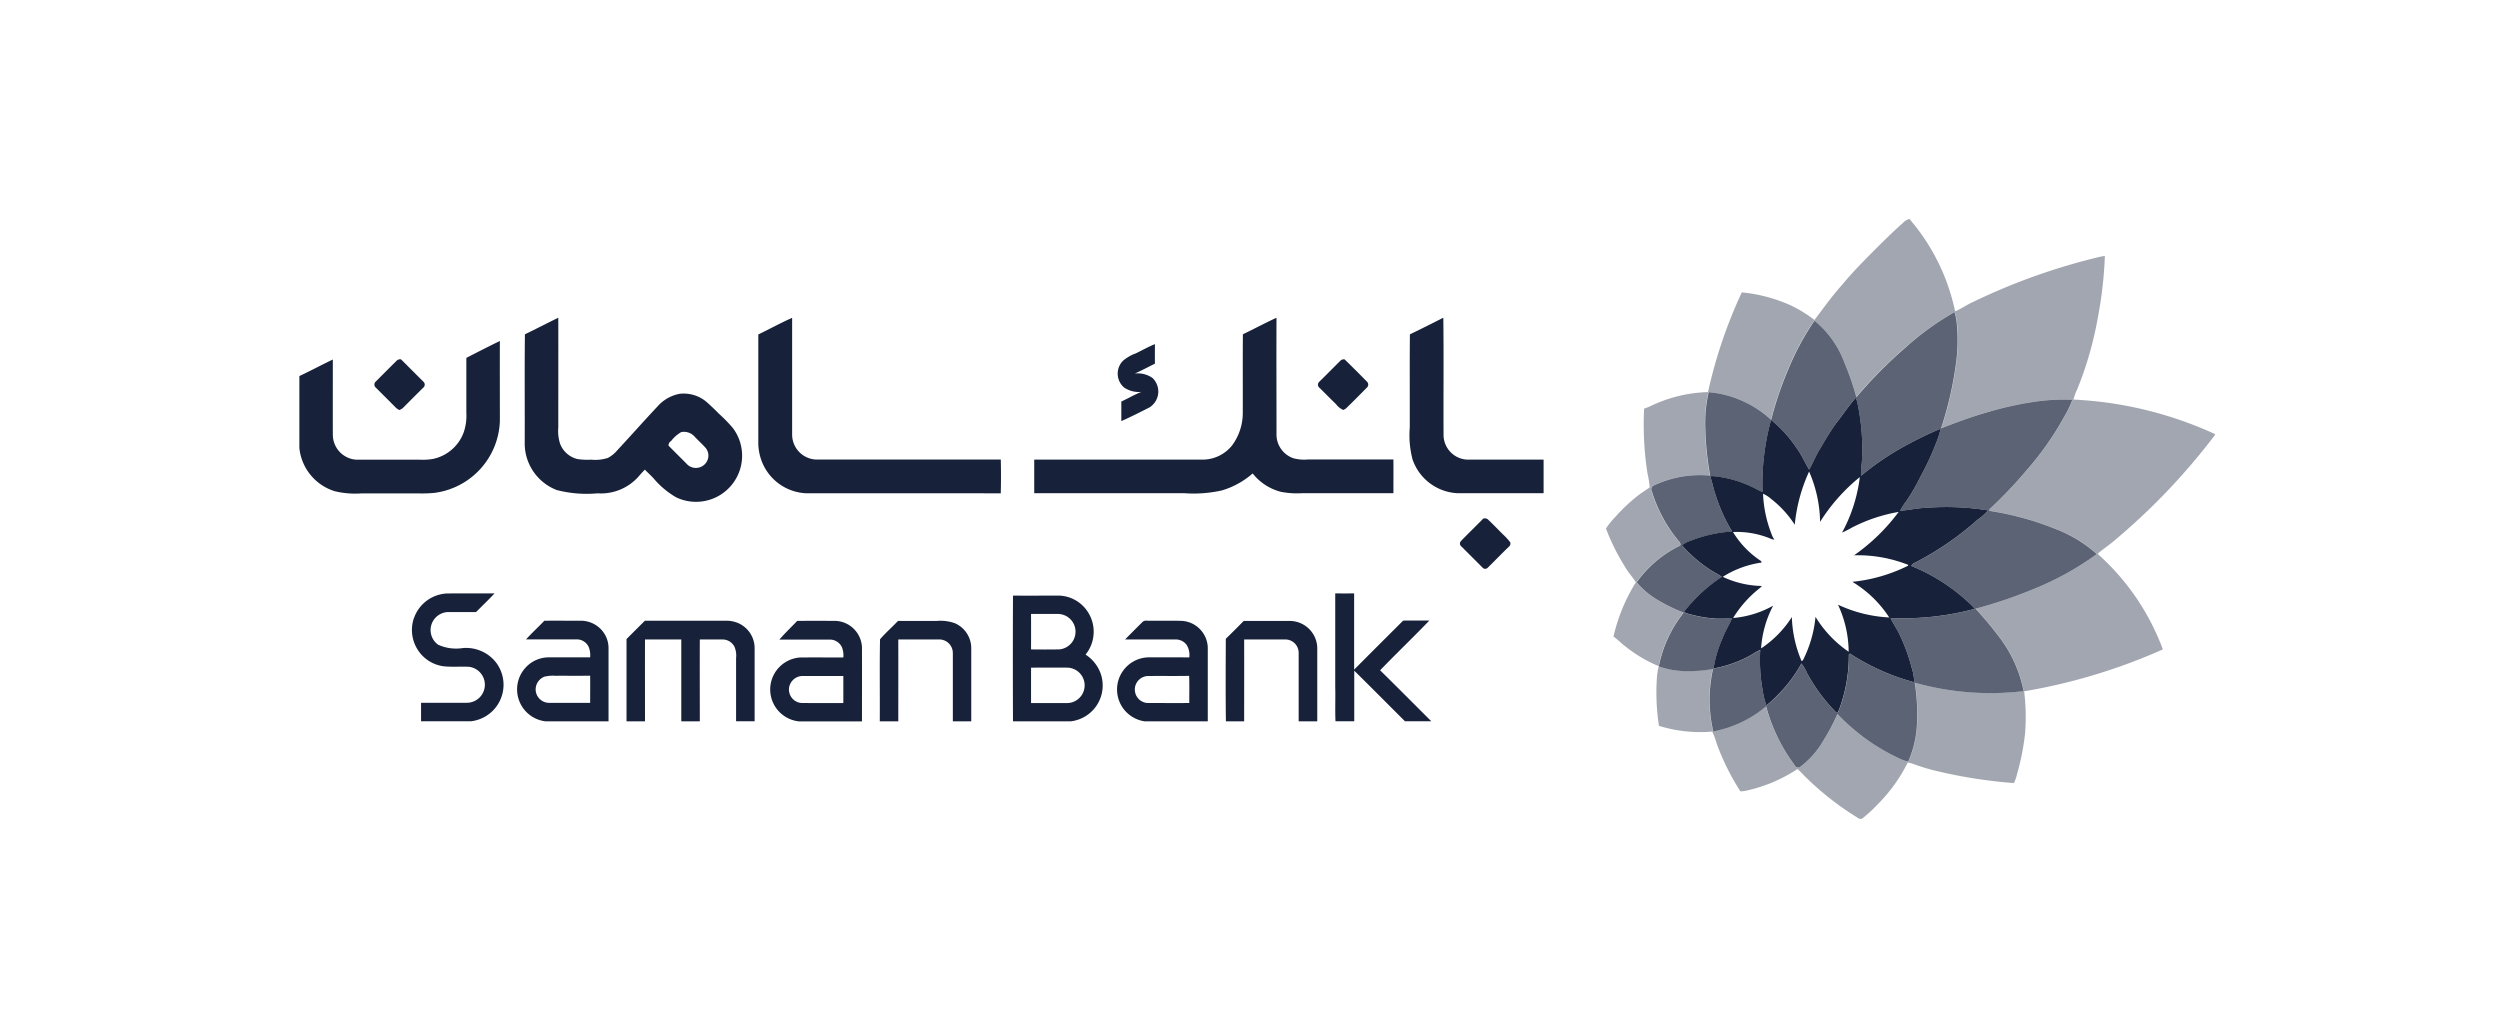 <svg id="Group_20_copy" data-name="Group 20 copy" xmlns="http://www.w3.org/2000/svg" width="171" height="70" viewBox="0 0 171 70">
<defs>
    <style>
      .cls-1, .cls-2, .cls-3 {
        fill: #17223a;
        fill-rule: evenodd;
      }

      .cls-2 {
        fill-opacity: 0.7;
      }

      .cls-3 {
        fill-opacity: 0.4;
      }
    </style>
  </defs>
  <path class="cls-1" d="M35.911,22.863c0.763-.368,1.513-0.758,2.276-1.13,0.006,2.5,0,5.006,0,7.509a2.825,2.825,0,0,0,.124,1.109A1.692,1.692,0,0,0,39.5,31.4a4.628,4.628,0,0,0,.937.041,2.772,2.772,0,0,0,1.141-.119,2.108,2.108,0,0,0,.638-0.517c0.928-.994,1.828-2.017,2.759-3.005a2.675,2.675,0,0,1,1.513-.864,2.42,2.42,0,0,1,1.9.609q0.4,0.36.781,0.749a10.015,10.015,0,0,1,.954.977,3.153,3.153,0,0,1-3.873,4.747A5.867,5.867,0,0,1,44.687,32.7c-0.192-.2-0.388-0.386-0.582-0.576-0.16.166-.315,0.338-0.466,0.514a3.442,3.442,0,0,1-2.769,1.106,8.2,8.2,0,0,1-2.78-.222,3.421,3.421,0,0,1-2.2-3.125c0.012-2.511-.017-5.023.014-7.534m10.682,6.7a2.279,2.279,0,0,0-.68.6,0.365,0.365,0,0,0-.18.316c0.432,0.444.876,0.874,1.309,1.316a0.858,0.858,0,0,0,1.21-.082l0.065-.084a0.823,0.823,0,0,0-.052-1c-0.224-.255-0.48-0.48-0.713-0.727a0.982,0.982,0,0,0-.958-0.345m5.289-6.685c0.773-.37,1.524-0.787,2.306-1.132q0,4,0,8a1.71,1.71,0,0,0,1.6,1.691q6.335,0,12.671,0c0.022,0.77.018,1.542,0,2.313-4.441-.01-8.883,0-13.324-0.005a3.417,3.417,0,0,1-2.988-2.094,3.577,3.577,0,0,1-.273-1.4v-7.37m33.139-.007c0.772-.37,1.527-0.778,2.306-1.134-0.012,2.644,0,5.288,0,7.932a1.715,1.715,0,0,0,1.165,1.681,2.757,2.757,0,0,0,.961.082h5.871c0.006,0.768,0,1.536,0,2.305H89.075a5.722,5.722,0,0,1-1.451-.091,3.594,3.594,0,0,1-1.941-1.26,5.643,5.643,0,0,1-2.09,1.158,8.786,8.786,0,0,1-2.582.194H70.741V31.438q5.78,0,11.561,0a2.59,2.59,0,0,0,1.966-.963,3.73,3.73,0,0,0,.738-2.243c0.006-1.784-.008-3.569.007-5.354m11.423-.008c0.767-.369,1.529-0.751,2.287-1.139,0.035,2.7,0,5.394.017,8.091a1.7,1.7,0,0,0,1.582,1.615h5.26v2.3h-5.84a3.425,3.425,0,0,1-3.12-2.3,6.516,6.516,0,0,1-.194-2.2c0.007-2.123-.013-4.25.01-6.371M31.9,24.477c0.762-.388,1.521-0.783,2.291-1.153-0.007,1.83,0,3.66,0,5.49a5.135,5.135,0,0,1-4.488,4.9,9.237,9.237,0,0,1-1.148.033H24.738A5.937,5.937,0,0,1,22.9,33.6a3.458,3.458,0,0,1-2.423-2.958V25.723c0.77-.364,1.523-0.764,2.289-1.133,0,1.717-.006,3.435,0,5.152a1.713,1.713,0,0,0,1.6,1.7h4.323a4.089,4.089,0,0,0,.943-0.055,2.857,2.857,0,0,0,2.1-1.858,3.544,3.544,0,0,0,.166-1.3V24.475M77.628,24.2c0.458-.216.9-0.478,1.369-0.659,0,0.444-.008.889,0,1.333-0.458.227-.909,0.469-1.376,0.676a1.752,1.752,0,0,1,1.216.309,1.282,1.282,0,0,1-.213,2.009c-0.636.324-1.275,0.648-1.926,0.936V27.465c0.461-.21.9-0.474,1.369-0.659a1.809,1.809,0,0,1-1.179-.3,1.252,1.252,0,0,1-.136-1.765l0.1-.1a3.064,3.064,0,0,1,.773-0.45m-50.472.462a0.334,0.334,0,0,1,.279-0.072c0.518,0.514,1.033,1.032,1.55,1.547a0.271,0.271,0,0,1-.021.382l-0.023.018q-0.671.664-1.336,1.335a0.793,0.793,0,0,1-.282.182,0.87,0.87,0,0,1-.277-0.193c-0.441-.449-0.889-0.89-1.333-1.335a0.272,0.272,0,0,1-.041-0.384L25.7,26.1c0.482-.482.963-0.967,1.449-1.446m64.553,0a0.324,0.324,0,0,1,.27-0.072c0.516,0.5,1.023,1.009,1.527,1.522a0.276,0.276,0,0,1,.016.389l-0.028.026c-0.476.483-.952,0.967-1.441,1.436l-0.164.087a1.25,1.25,0,0,1-.5-0.4C91,27.273,90.634,26.9,90.26,26.53a0.267,0.267,0,0,1-.063-0.372l0.024-.029c0.5-.486.984-0.986,1.481-1.474m9.755,10.817a0.346,0.346,0,0,1,.3.043c0.375,0.346.721,0.72,1.091,1.08a3.89,3.89,0,0,1,.453.5,0.272,0.272,0,0,1-.095.3c-0.489.469-.958,0.96-1.441,1.432a0.237,0.237,0,0,1-.335.021l-0.021-.021L99.962,37.38a0.247,0.247,0,0,1-.054-0.346L99.936,37c0.5-.519,1.017-1.014,1.519-1.528M28.306,42.306a2.513,2.513,0,0,1,2.262-1.712c1.087-.015,2.173,0,3.26-0.006-0.41.438-.844,0.852-1.266,1.277H30.637a1.232,1.232,0,0,0-.669,2.233,2.951,2.951,0,0,0,1.68.23,2.611,2.611,0,0,1,2.19.874,2.514,2.514,0,0,1-1.62,4.132H28.8V48.07c1.044,0.008,2.09,0,3.131,0a1.235,1.235,0,0,0,.139-2.462c-0.55-.025-1.1.02-1.651-0.026a2.473,2.473,0,0,1-1.615-.83,2.52,2.52,0,0,1-.5-2.456m63.026,4.8c0-2.169,0-4.339,0-6.509,0.432,0.007.864,0.006,1.293,0v5.215q1.675-1.68,3.356-3.355c0.6,0,1.191-.008,1.786,0C96.66,43.6,95.506,44.7,94.4,45.848,95.573,47,96.732,48.171,97.9,49.333h-1.8c-1.159-1.153-2.306-2.313-3.469-3.458v3.458H91.348c-0.035-.743,0-1.488-0.015-2.233M69.288,49.333q-0.018-4.3,0-8.594c1.049,0.008,2.1,0,3.145,0a2.427,2.427,0,0,1,1.928,1.047,2.484,2.484,0,0,1-.108,2.988,2.6,2.6,0,0,1,1.026,1.278,2.469,2.469,0,0,1-2.043,3.287H69.288M70.523,42q0.006,1.209,0,2.419c0.637,0.011,1.275.008,1.913,0a1.214,1.214,0,0,0-.068-2.425H70.524m0,3.673c0,0.808,0,1.615,0,2.423h2.488a1.212,1.212,0,0,0,0-2.423c-0.831-.009-1.661,0-2.491,0M37.23,42.458c0.806-.006,1.612,0,2.418,0A1.919,1.919,0,0,1,41,42.942a1.864,1.864,0,0,1,.624,1.426v4.971H37.312a2.2,2.2,0,0,1-1.384-3.65,2.153,2.153,0,0,1,1.628-.727c0.937,0,1.874,0,2.81,0a1.525,1.525,0,0,0-.1-0.711,0.9,0.9,0,0,0-.828-0.518H35.982c0.4-.444.842-0.843,1.253-1.276m0.032,3.818a0.936,0.936,0,0,0-.628.9,0.926,0.926,0,0,0,.917.9c0.937,0,1.874.005,2.81,0,0-.62.009-1.24,0-1.858-0.792.015-1.579,0-2.369,0.007a2.469,2.469,0,0,0-.726.053m6.838-3.818H49.6a2.032,2.032,0,0,1,.945.185,1.873,1.873,0,0,1,1.071,1.65v5.042H50.348V45.017a1.526,1.526,0,0,0-.113-0.784,0.912,0.912,0,0,0-.788-0.492h-1.58c-0.008,1.867,0,3.735,0,5.6H46.6v-5.6c-0.828,0-1.657,0-2.482,0-0.006,1.868,0,3.735,0,5.6H42.854V43.711q0.623-.624,1.248-1.244m10.424,0q1.245-.006,2.489,0a1.891,1.891,0,0,1,1.944,1.977c0.006,1.633,0,3.266,0,4.9h-4.3a2.194,2.194,0,0,1,.052-4.371c0.99-.012,1.981,0,2.971,0a1.454,1.454,0,0,0-.105-0.725,0.909,0.909,0,0,0-.846-0.5H53.311c0.383-.447.811-0.851,1.216-1.276m-0.545,4.508a0.926,0.926,0,0,0,.726,1.09l0.148,0.017c0.943,0,1.885.009,2.828,0,0-.617,0-1.233,0-1.85-0.92,0-1.84,0-2.758,0a0.946,0.946,0,0,0-.943.746m7.456-4.511h2.635a2.9,2.9,0,0,1,1.26.165,1.866,1.866,0,0,1,1.1,1.671V49.34h-1.26c0-1.56,0-3.12,0-4.682a0.93,0.93,0,0,0-.881-0.919c-0.95,0-1.9,0-2.85,0,0.007,1.866,0,3.734,0,5.6H60.177c0.014-1.873-.02-3.746.017-5.612,0.386-.447.836-0.84,1.243-1.269m16.724,0.068a0.414,0.414,0,0,1,.325-0.068c0.792,0.008,1.585-.014,2.378.011a1.888,1.888,0,0,1,1.748,1.83V49.34H78.3a2.2,2.2,0,0,1,.258-4.378c0.93,0.006,1.859-.006,2.788.006a1.28,1.28,0,0,0-.192-0.873,0.925,0.925,0,0,0-.717-0.356c-1.162,0-2.323,0-3.484,0,0.4-.4.8-0.808,1.209-1.209m-0.537,4.656a0.915,0.915,0,0,0,.932.9h0c0.93,0,1.861.006,2.791,0-0.006-.62.015-1.24-0.011-1.858-0.95.019-1.9,0-2.85,0.012a0.929,0.929,0,0,0-.865.954m7.455-4.721q1.535-.006,3.069,0a1.89,1.89,0,0,1,1.955,1.823V44.37c0,1.657,0,3.314,0,4.971H88.829V44.658a0.916,0.916,0,0,0-.9-0.919H85.1c0.006,1.866,0,3.734,0,5.6H83.852c-0.027-1.881-.013-3.764-0.007-5.645q0.625-.609,1.235-1.233h0Z"/>
  <path id="Shape_812_copy_3" data-name="Shape 812 copy 3" class="cls-1" d="M125.6,28.939c0.449-.569.849-1.176,1.327-1.721a1.177,1.177,0,0,1,.139.44,14.764,14.764,0,0,1,.279,4.034,3.977,3.977,0,0,0-.049.851,18.6,18.6,0,0,1,3.027-2.053,26.257,26.257,0,0,1,2.417-1.17,5.869,5.869,0,0,1-.348,1.073,18.012,18.012,0,0,1-1.027,2.2,13.222,13.222,0,0,1-.985,1.7,4.345,4.345,0,0,0-.412.642c0.592-.041,1.174-0.179,1.769-0.2a17.924,17.924,0,0,1,4.247.176,3.572,3.572,0,0,1-.7.626,20.994,20.994,0,0,1-4.264,2.934,0.524,0.524,0,0,0-.292.238,12.875,12.875,0,0,1,4.2,2.761,0.359,0.359,0,0,1,.116.181,18.8,18.8,0,0,1-5.729.619c0.172,0.381.419,0.72,0.6,1.1a12.421,12.421,0,0,1,.856,2.342,3.429,3.429,0,0,1,.162.953,15.108,15.108,0,0,1-4.395-1.961l-0.079.078a10.53,10.53,0,0,1-.677,3.782c-0.03.078-.1,0.267-0.2,0.155a11.923,11.923,0,0,1-1.983-2.687,2.9,2.9,0,0,0-.382-0.654,9.292,9.292,0,0,1-1.59,2.127,8.839,8.839,0,0,1-.806.746,4.954,4.954,0,0,1-.248-1,11.455,11.455,0,0,1-.171-2.8,5.038,5.038,0,0,0-.617.345,8.116,8.116,0,0,1-2.576.926,7.928,7.928,0,0,1,.6-2.039c0.176-.477.449-0.909,0.652-1.373-0.351,0-.7.013-1.053,0.006a8.942,8.942,0,0,1-1.946-.34,1.231,1.231,0,0,1-.281-0.124,10.908,10.908,0,0,1,2.589-2.4c-0.289-.2-0.6-0.347-0.892-0.547a9.393,9.393,0,0,1-1.838-1.612,2.678,2.678,0,0,1,.7-0.346,9.388,9.388,0,0,1,2.733-.595,11.665,11.665,0,0,1-1.115-2.464c-0.153-.428-0.235-0.876-0.375-1.308a1.068,1.068,0,0,1,.345,0,7.85,7.85,0,0,1,2.882.913,1.7,1.7,0,0,0,.347.144,16.39,16.39,0,0,1,.584-4.912,8.561,8.561,0,0,1,1.724,1.889c0.353,0.467.577,1.009,0.881,1.507,0.288-.514.5-1.063,0.828-1.555a17.9,17.9,0,0,1,1.032-1.635m-1.865,3.326a11.348,11.348,0,0,0-.98,3.636,7.022,7.022,0,0,0-1.608-1.76,2.055,2.055,0,0,0-.561-0.36,8.472,8.472,0,0,0,.569,2.723,1.519,1.519,0,0,0,.208.416l-0.172-.03a6.016,6.016,0,0,0-2.66-.492,6.216,6.216,0,0,0,1.926,1.989l0.033,0.1a6.69,6.69,0,0,0-2.658.976,6.5,6.5,0,0,0,2.676.625l-0.116.124a7.81,7.81,0,0,0-1.853,2.066,6.766,6.766,0,0,0,2.738-.841,7.364,7.364,0,0,0-.826,2.923,7.2,7.2,0,0,0,2.106-2.148,8.285,8.285,0,0,0,.666,3.016l0.086-.051a8.2,8.2,0,0,0,.865-2.978,7.8,7.8,0,0,0,2.268,2.388,7.694,7.694,0,0,0-.731-3.219,9.328,9.328,0,0,0,3.506.874,7.813,7.813,0,0,0-2.522-2.437,11.061,11.061,0,0,0,3.807-1.1l0.011-.062a9.427,9.427,0,0,0-3.7-.653,13.235,13.235,0,0,0,3.049-2.967,11.114,11.114,0,0,0-3.164,1.054,7.83,7.83,0,0,1-.71.364,10.613,10.613,0,0,0,1.217-3.8,12.538,12.538,0,0,0-2.718,3.064,8.888,8.888,0,0,0-.748-3.437h0Z"/>
  <path id="Shape_812_copy_2" data-name="Shape 812 copy 2" class="cls-2" d="M123.744,32.132c0.285-.513.506-1.063,0.829-1.555a17.885,17.885,0,0,1,1.031-1.635l-0.008,0c0.45-.569.85-1.176,1.328-1.722a1.159,1.159,0,0,1,.138.44,14.764,14.764,0,0,1,.28,4.034,3.978,3.978,0,0,0-.049.851,18.627,18.627,0,0,1,3.027-2.053,26.234,26.234,0,0,1,2.417-1.17,5.8,5.8,0,0,1-.349,1.073,18.006,18.006,0,0,1-1.026,2.2,13.215,13.215,0,0,1-.985,1.7,4.433,4.433,0,0,0-.413.642c0.593-.04,1.175-0.179,1.769-0.2q0.693-.054,1.388-0.054a17.939,17.939,0,0,1,2.86.23,3.629,3.629,0,0,1-.695.626,21.008,21.008,0,0,1-4.266,2.934,0.52,0.52,0,0,0-.291.238,12.889,12.889,0,0,1,4.2,2.761,0.367,0.367,0,0,1,.116.181,18.8,18.8,0,0,1-4.861.639c-0.289,0-.579-0.007-0.868-0.02,0.171,0.381.419,0.722,0.6,1.1a12.357,12.357,0,0,1,.857,2.342,3.426,3.426,0,0,1,.162.953,15.113,15.113,0,0,1-4.4-1.961l-0.067.083a10.533,10.533,0,0,1-.679,3.783,0.262,0.262,0,0,1-.14.189,0.091,0.091,0,0,1-.064-0.035,11.888,11.888,0,0,1-1.982-2.687,2.9,2.9,0,0,0-.382-0.654,9.272,9.272,0,0,1-1.59,2.127,9.1,9.1,0,0,1-.805.746,4.766,4.766,0,0,1-.249-1,11.414,11.414,0,0,1-.171-2.8,5.141,5.141,0,0,0-.617.345,8.11,8.11,0,0,1-2.576.926,8.005,8.005,0,0,1,.6-2.039c0.177-.477.449-0.909,0.653-1.373-0.249,0-.5.009-0.746,0.009-0.1,0-.2,0-0.308,0a8.952,8.952,0,0,1-1.946-.34,1.244,1.244,0,0,1-.28-0.125,10.9,10.9,0,0,1,2.588-2.4c-0.286-.2-0.6-0.347-0.891-0.547a9.367,9.367,0,0,1-1.838-1.612,2.681,2.681,0,0,1,.7-0.346,9.358,9.358,0,0,1,2.733-.594,11.743,11.743,0,0,1-1.116-2.465c-0.153-.428-0.234-0.876-0.374-1.308a1.041,1.041,0,0,1,.172-0.014,1.053,1.053,0,0,1,.173.014,7.853,7.853,0,0,1,2.882.913,1.734,1.734,0,0,0,.347.144,16.389,16.389,0,0,1,.583-4.912,8.539,8.539,0,0,1,1.726,1.889c0.352,0.467.577,1.01,0.879,1.506M133.7,21.345a18.906,18.906,0,0,0-3.265,2.337l0.006,0a30.622,30.622,0,0,0-3.459,3.481c0-.005,0-0.01,0-0.016l-0.011.013a17.418,17.418,0,0,0-.788-2.287,6.674,6.674,0,0,0-2.074-2.937,17.962,17.962,0,0,0-1.76,3.254,23.738,23.738,0,0,0-1.2,3.52l-0.013-.012s0,0.007,0,.01a7.238,7.238,0,0,0-3.724-1.815q-0.267-.044-0.538-0.067a9.511,9.511,0,0,0-.228,2.556,20.61,20.61,0,0,0,.33,3.154q-0.357-.035-0.713-0.035a7.375,7.375,0,0,0-3.2.732,0.269,0.269,0,0,0-.086.342,9.825,9.825,0,0,0,1.753,3.318c0.077,0.13.291,0.261,0.188,0.428a7.855,7.855,0,0,0-2.971,2.511,5.492,5.492,0,0,0,1.45,1.215,11.613,11.613,0,0,0,1.769.856,8.59,8.59,0,0,0-1.7,3.663v0.016a5.683,5.683,0,0,0,1.883.323h0.181a9.373,9.373,0,0,0,1.631-.144h0v0l0.01,0a9.638,9.638,0,0,0,.015,4.268,7.9,7.9,0,0,0,3.613-1.71,0.016,0.016,0,0,1,0,.006l0.008-.006a11.71,11.71,0,0,0,1.916,3.975,0.307,0.307,0,0,0,.381.182,5.968,5.968,0,0,0,1.607-1.805,13.86,13.86,0,0,0,.968-1.832l0.006,0.007,0-.007a13.828,13.828,0,0,0,4.485,3.153,1.437,1.437,0,0,0,.359.079,7.071,7.071,0,0,0,.592-2.588,13.328,13.328,0,0,0-.154-2.786l0.01,0v0a19.169,19.169,0,0,0,7.438.576,8.923,8.923,0,0,0-1.809-3.88,21.477,21.477,0,0,0-1.484-1.758A31.373,31.373,0,0,0,139.1,40.29a20.27,20.27,0,0,0,4.323-2.391,9.092,9.092,0,0,0-2.718-1.674,20.413,20.413,0,0,0-4.632-1.282l0.012-.111a31.138,31.138,0,0,0,2.533-2.665,20.669,20.669,0,0,0,2.609-3.725,6.618,6.618,0,0,0,.523-1.1q-0.273-.011-0.546-0.011a14.2,14.2,0,0,0-1.751.109,23.1,23.1,0,0,0-3.459.741c-1.091.311-2.158,0.7-3.213,1.115l0,0-0.011,0a24.65,24.65,0,0,0,1.021-4.448,11.285,11.285,0,0,0,.072-2.423,4.409,4.409,0,0,0-.17-1.076"/>
  <path id="Shape_812_copy" data-name="Shape 812 copy" class="cls-3" d="M130.6,14.98a0.921,0.921,0,0,0-.45.28c-0.515.446-1,.929-1.488,1.4-0.911.916-1.838,1.822-2.661,2.82-0.68.761-1.278,1.59-1.888,2.407a8.962,8.962,0,0,0-1.493-.936A10.48,10.48,0,0,0,119.138,20a32.908,32.908,0,0,0-2.31,6.819,9.69,9.69,0,0,0-3.846.917,4.749,4.749,0,0,1-.524.216,21.435,21.435,0,0,0,.237,4.463,6.237,6.237,0,0,1,.145.921c-0.239.171-.488,0.33-0.726,0.5a12.22,12.22,0,0,0-1.6,1.49,5.973,5.973,0,0,0-.666.823,14.713,14.713,0,0,0,1.284,2.59c0.218,0.388.522,0.715,0.762,1.088a12.235,12.235,0,0,0-1.533,3.712c0.277,0.19.508,0.446,0.781,0.648a9.5,9.5,0,0,0,2.306,1.376,8.594,8.594,0,0,1,1.7-3.663,11.489,11.489,0,0,1-1.77-.855,5.477,5.477,0,0,1-1.45-1.215,7.856,7.856,0,0,1,2.971-2.511c0.1-.167-0.111-0.3-0.188-0.428a9.808,9.808,0,0,1-1.753-3.318,0.271,0.271,0,0,1,.086-0.342,7.379,7.379,0,0,1,3.2-.732c0.237,0,.475.011,0.712,0.035a20.731,20.731,0,0,1-.329-3.154,9.514,9.514,0,0,1,.228-2.557q0.279,0.024.553,0.069a7.234,7.234,0,0,1,3.726,1.805,23.758,23.758,0,0,1,1.194-3.511,17.964,17.964,0,0,1,1.764-3.26l0.011,0.008,0-.006a6.664,6.664,0,0,1,2.085,2.946,17.19,17.19,0,0,1,.784,2.271,30.555,30.555,0,0,1,3.448-3.467A18.856,18.856,0,0,1,133.7,21.34s0,0,0,0l0.008,0a4.4,4.4,0,0,1,.172,1.081,11.351,11.351,0,0,1-.073,2.423,24.52,24.52,0,0,1-1.019,4.444c1.048-.415,2.114-0.8,3.2-1.11a23.076,23.076,0,0,1,3.459-.741,14.2,14.2,0,0,1,1.756-.109h0.01q0.275,0,.549.011a6.614,6.614,0,0,1-.522,1.1,20.724,20.724,0,0,1-2.61,3.725,31.127,31.127,0,0,1-2.532,2.665l-0.013.111a20.413,20.413,0,0,1,4.632,1.282,9.079,9.079,0,0,1,2.718,1.674,20.27,20.27,0,0,1-4.323,2.391,31.373,31.373,0,0,1-3.979,1.345,21.477,21.477,0,0,1,1.484,1.758,8.936,8.936,0,0,1,1.81,3.88,19.241,19.241,0,0,1-2.27.134h-0.01a19.208,19.208,0,0,1-5.167-.708,13.369,13.369,0,0,1,.153,2.784,7.1,7.1,0,0,1-.591,2.589h-0.01a1.437,1.437,0,0,1-.368-0.08,13.813,13.813,0,0,1-4.479-3.146,13.769,13.769,0,0,1-.964,1.826,5.971,5.971,0,0,1-1.608,1.805,0.317,0.317,0,0,1-.1.015h-0.009a0.317,0.317,0,0,1-.294-0.2,11.721,11.721,0,0,1-1.915-3.969,7.893,7.893,0,0,1-3.615,1.705v0l-0.01,0a9.653,9.653,0,0,1-.015-4.268,9.365,9.365,0,0,1-1.627.142h-0.189a5.7,5.7,0,0,1-1.889-.323,5.166,5.166,0,0,0-.12.813,15.17,15.17,0,0,0,.141,3.257,9.492,9.492,0,0,0,2.824.43c0.274,0,.549-0.012.823-0.036a5.584,5.584,0,0,1,.313.85,16.58,16.58,0,0,0,1.615,3.242,2.988,2.988,0,0,0,.432-0.057,10.475,10.475,0,0,0,3.472-1.474,5.976,5.976,0,0,1,.453.449,19.927,19.927,0,0,0,3.665,2.886,0.3,0.3,0,0,0,.2.077,0.294,0.294,0,0,0,.1-0.018,9.97,9.97,0,0,0,1.085-1,10.851,10.851,0,0,0,2.034-2.834,1.542,1.542,0,0,1,.36.084,13.109,13.109,0,0,0,1.6.488,33.888,33.888,0,0,0,5.3.83,2.671,2.671,0,0,0,.227-0.649,16.152,16.152,0,0,0,.549-2.841,14.269,14.269,0,0,0-.072-2.787,39.438,39.438,0,0,0,9.488-2.868,16.339,16.339,0,0,0-4.462-6.536c0.316-.288.68-0.517,1.008-0.792a44.173,44.173,0,0,0,7.029-7.351l-0.031-.059a26.138,26.138,0,0,0-9.655-2.349,3,3,0,0,1,.237-0.663,24.085,24.085,0,0,0,1.435-4.986,27.961,27.961,0,0,0,.473-4.171c-0.1.013-.2,0.023-0.3,0.045a42.639,42.639,0,0,0-8.719,3.1c-0.421.185-.8,0.466-1.225,0.64a14.072,14.072,0,0,0-3.074-6.262,0.056,0.056,0,0,0-.063-0.055"/>
</svg>
